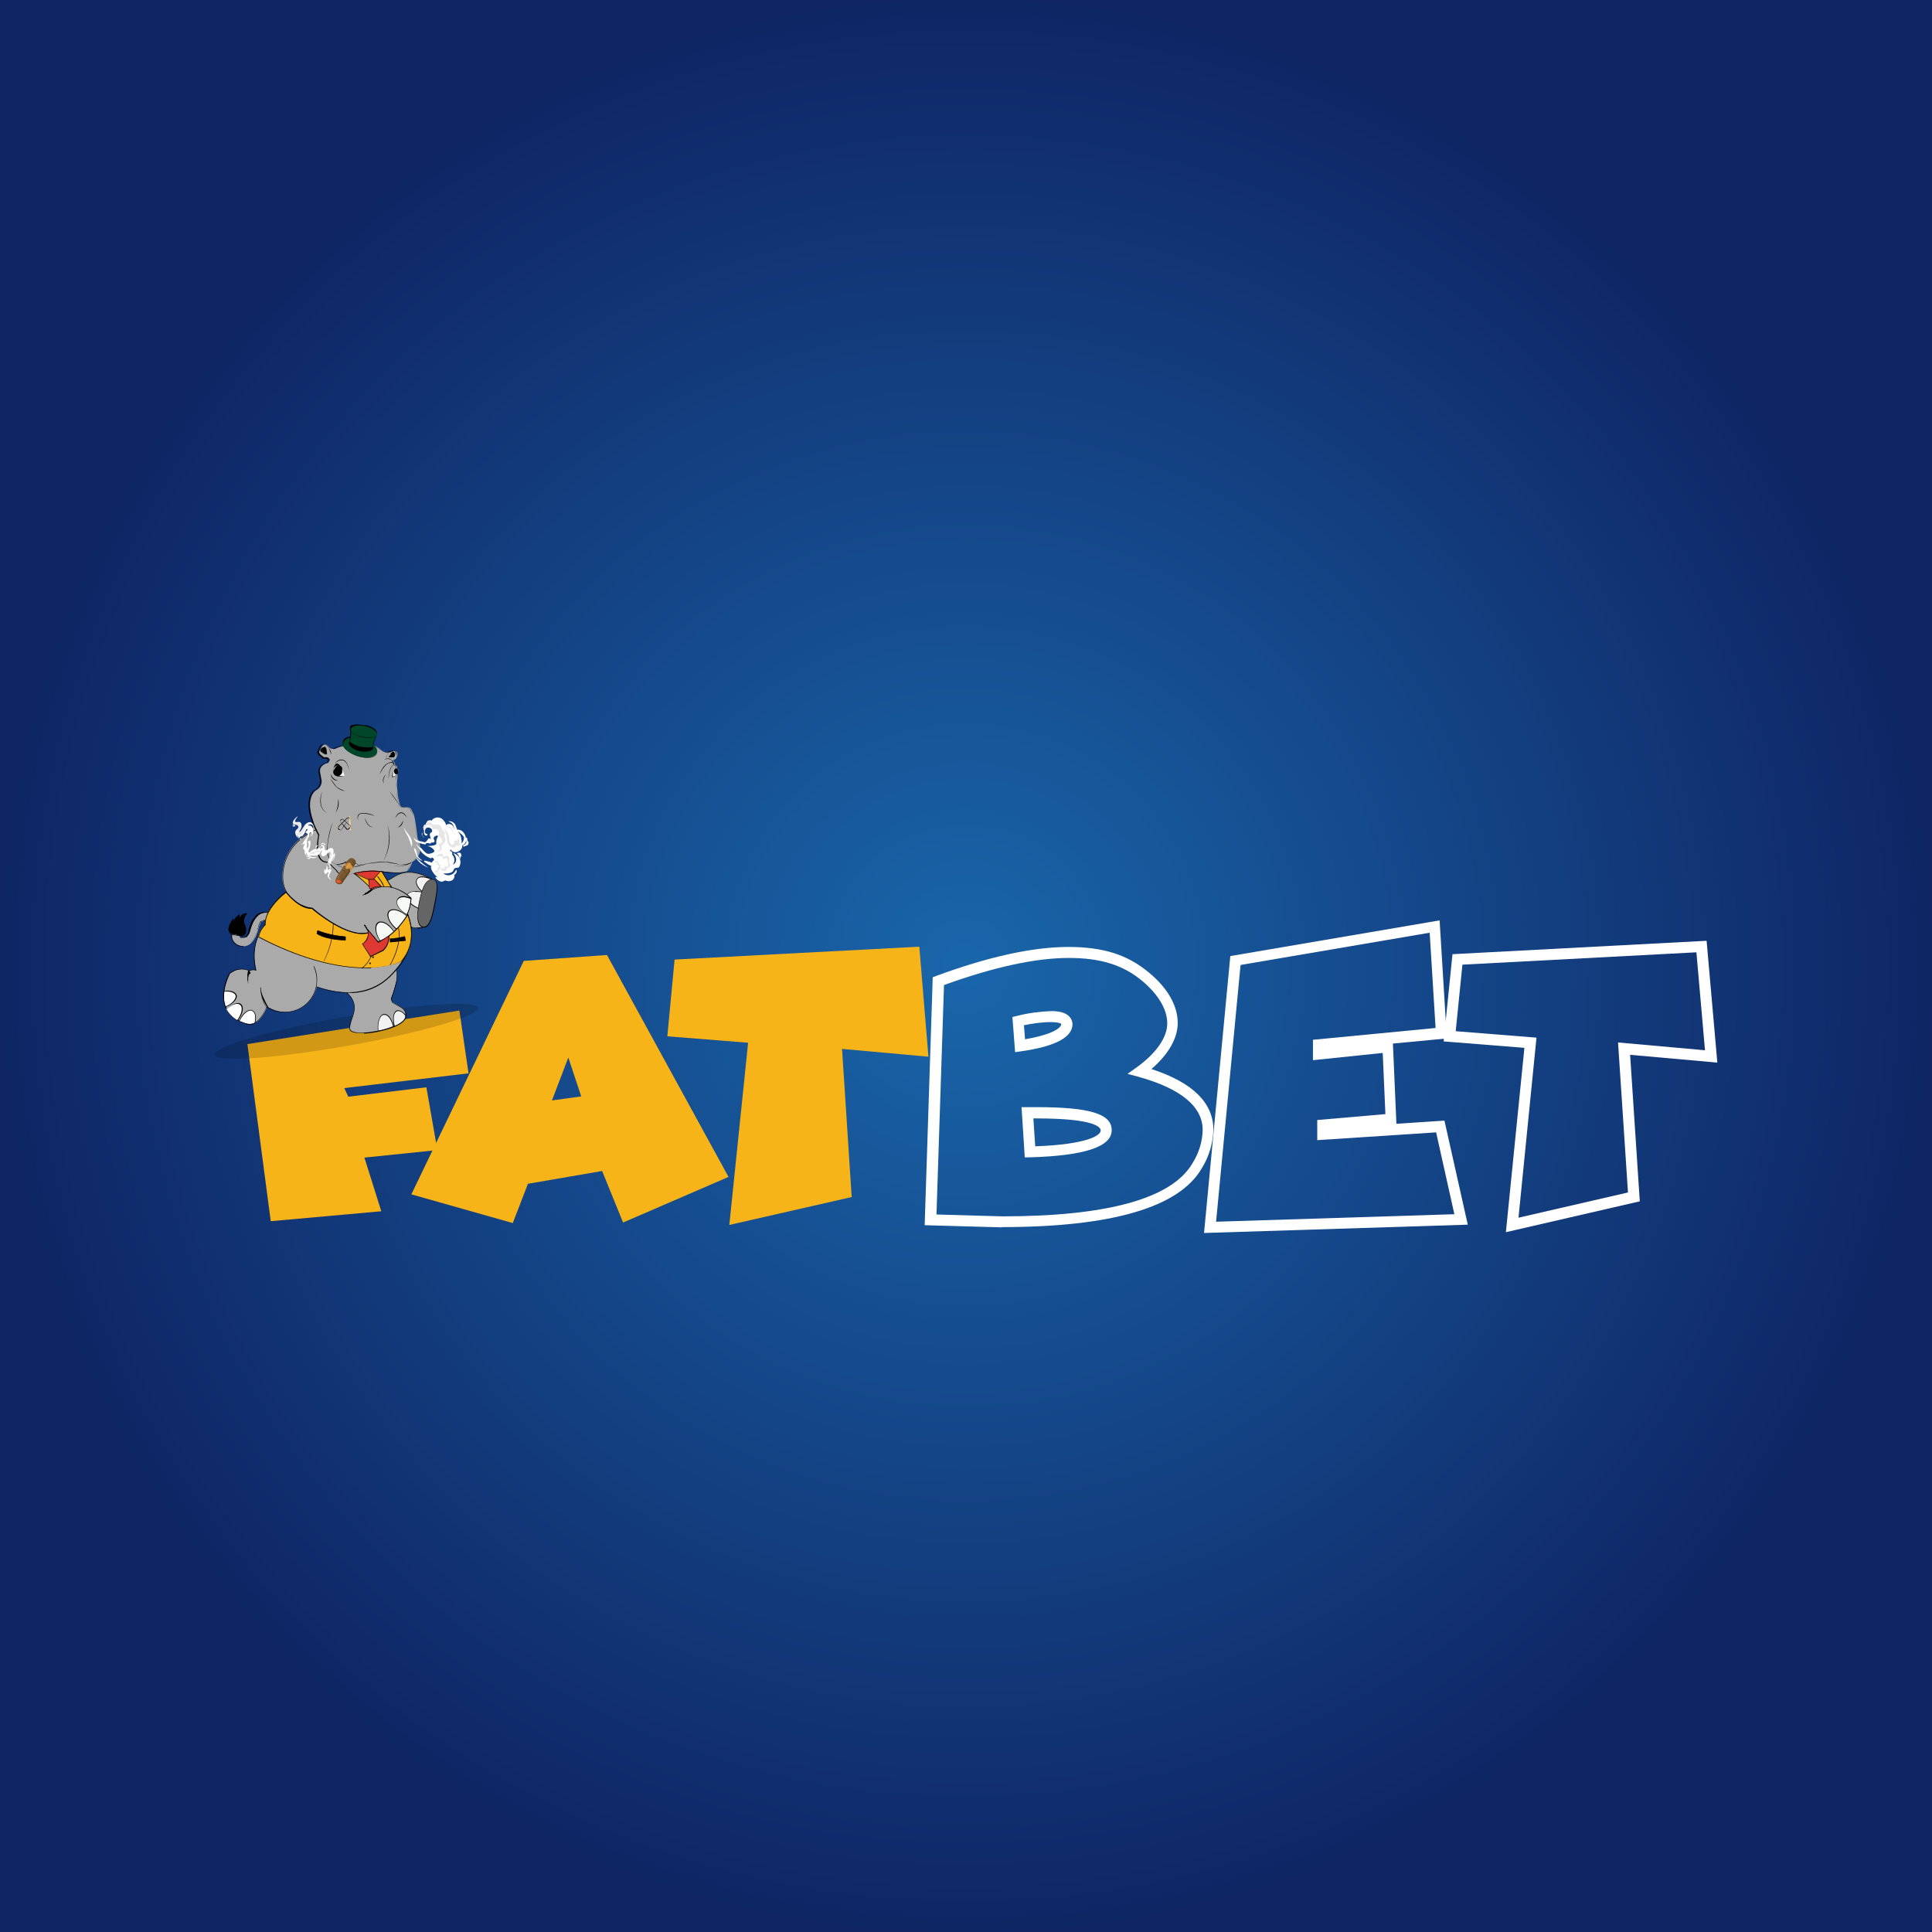 <svg xmlns="http://www.w3.org/2000/svg" width="72" height="72" fill="none" viewBox="0 0 72 72">
  <rect x="0" y="0" width="72" height="72" fill="#333333" stroke="none"/>
  <path fill="url(#a)" d="M0 0h72v72H0z"/>
  <g clip-path="url(#b)">
    <path fill="#F7B418" d="m17.12 37.66.34 2.34-4.63.55.15.32 2.91-.35.41 2.34-2.72.28.63 2-4.12.37-.87-6.6 7.9-1.25Z"/>
    <path fill="#000" d="M13.003 38.964c2.714-.484 4.87-1.114 4.818-1.407-.052-.294-2.294-.14-5.007.343-2.713.484-4.87 1.113-4.818 1.407.052.294 2.294.14 5.007-.343Z" opacity=".16"/>
    <path fill="#F7B418" d="m19.67 44.13-.56 1.45-3.78-1.07 4.19-8.7 3.1-.22 4.53 8.27-3.93 1.7-.78-1.92-2.79.48.02.01Zm1.99-3.27-.48-1.45-.61 1.6 1.09-.15Z"/>
    <path fill="#F7B418" d="m31.38 39.08.36 5.53-4.56 1.04.7-6.79-3.01-.24.27-2.86 9.12-.48.34 4.1-3.22-.29v-.01Z"/>
    <path fill="#fff" d="m37.34 45.74-2.88-.08.3-9.24.13-.05c1.95-.72 3.61-1.08 4.92-1.08s2.2.29 2.99.94c.72.59 1.09 1.25 1.09 1.9 0 .56-.35 1.17-.98 1.71 1.54.5 2.31 1.26 2.31 2.27-.02.52-.17 1.01-.44 1.44-.84 1.44-3.34 2.18-7.45 2.18l.01.01Zm-2.45-.48 2.46.07c3.94 0 6.33-.67 7.09-1.98.24-.38.37-.8.38-1.24 0-.87-.81-1.54-2.39-1.98l-.41-.11.35-.25c.72-.52 1.13-1.11 1.13-1.63 0-.52-.33-1.08-.94-1.59-.71-.59-1.55-.85-2.73-.85-1.24 0-2.8.34-4.65 1.01l-.28 8.55h-.01Zm3.3-2.13-.12-1.87h.54c2.01 0 2.82.25 2.82.86s-.99.95-3.04 1.01h-.2Zm.32-1.45.07 1.04c1.92-.07 2.44-.4 2.44-.59 0-.11-.17-.45-2.41-.45h-.1Zm-.68-2.47-.1-1.31.17-.04c.42-.11.85-.16 1.28-.18.62 0 .77.26.79.48 0 .5-.65.84-1.92 1.02l-.22.03Zm.33-1 .04.52c1.06-.18 1.35-.44 1.35-.56 0-.04-.16-.08-.38-.08-.34 0-.68.05-1.02.12h.01Z"/>
    <path fill="#fff" d="m44.87 45.96.98-10.33 7.8-1.33.27 4.4-2.01.19.13 2.99 1.79-.12.87 3.88-9.84.31.01.01Zm1.36-9.98-.91 9.55 8.88-.28-.68-3.05-4.43.29v-.75l2.54-.22-.1-2.28-2.6.27v-.76l4.57-.44-.22-3.55-7.04 1.2-.01.02Z"/>
    <path fill="#fff" d="m56.12 45.92.69-6.87-3.01-.24.33-3.25 9.47-.5.4 4.54-3.25-.29.36 5.46-4.99 1.15Zm-1.87-7.49 3.01.24-.67 6.71 4.08-.94-.37-5.59 3.24.29-.32-3.65-8.72.46-.25 2.48Z"/>
    <path fill="#AAA" d="M8.73 34.59c.06-.06.15-.07.21-.01.06.06.07.15.01.21.02-.02 0-.02 0 0 0 0-.02 0-.02.02 0 0 0 .02-.01.03v.03s.02 0 .02.02v.03s.02.02.02.03h.15s0-.02.02-.02h.05l.05-.05s0-.02.02-.02c0 0 .01-.03.03-.05.02-.03.03-.06.03-.1 0 .02.02-.02.01-.03.01-.01.02-.03.01-.05l.04-.12c.05-.15.14-.29.26-.4.14-.11.33-.13.48-.04.07.03.1.1.07.17 0 0 0 .02-.01.02-.04.07-.12.09-.19.06 0 0 0-.02-.02-.02h-.13s0 .02-.02.02c0 0-.03.02-.03.03h-.03l-.03.04s-.02.02-.01.03l-.06.12v.05l-.03.05s-.01.08-.04.12c-.04.17-.14.32-.27.43-.16.11-.37.1-.52-.02-.08-.07-.14-.16-.14-.27 0-.11.03-.23.1-.31h-.02Z"/>
    <path fill="#000" d="M9.07 35.28c-.11 0-.22-.03-.3-.1a.393.393 0 0 1-.15-.28c0-.12.03-.23.1-.32.06-.07.16-.07.23-.01.06.06.07.16.01.22h-.02s0 .04-.01.05v.02s.02.01.02.02v.05h.13s.01-.02.02-.02h.04l.04-.05s0-.02.02-.02c0-.02.02-.03.03-.05l.03-.09v-.03s.01-.03.01-.05l.04-.12c.05-.15.14-.3.26-.41.14-.12.34-.13.5-.04.07.03.1.11.07.18 0 0 0 .02-.01.02-.04.07-.13.1-.21.06h-.17v.02h-.04l-.02.04s0 .02-.01.02l-.06.13v.05l-.03.05v.04c0 .03-.01.05-.03.08a.96.96 0 0 1-.27.44c-.07.05-.15.07-.23.08l.01.02Zm-.33-.68c-.07.09-.1.19-.1.3 0 .1.06.2.14.26.15.12.35.13.51.02a.88.88 0 0 0 .27-.43s.02-.05.03-.08c0-.02 0-.03.01-.04l.03-.05v-.05l.06-.12s0-.02.01-.02l.04-.05h.03s.01-.02.02-.02l.01-.01h.01v-.02h.14s.02 0 .03.01c.06.03.14 0 .17-.06 0 0 0-.01.01-.02.02-.06 0-.13-.06-.15a.407.407 0 0 0-.47.04c-.12.11-.2.25-.25.4l-.04.11s0 .04-.01.05c0 .01 0 .03-.02.04 0 .03-.01.06-.03.09 0 0-.03.03-.03.04h-.01v.02l-.05.06h-.06v.02h-.17s-.01-.02-.01-.04v-.03h-.02v-.05s.01-.02.01-.03c0-.01 0-.02.02-.03 0 0 0-.01.01-.01.04-.06.03-.13-.02-.18-.06-.05-.14-.05-.19 0l-.02.03Z"/>
    <path fill="#AAA" d="M12.84 32.72s1.39.19 1.64.07.67-.58 1.65-.01l-.39 1.77c-.19.06-.4.04-.57-.07-.3-.16-.98-.18-1.35-.03"/>
    <path fill="#000" d="M15.57 34.59c-.14 0-.28-.03-.4-.1-.3-.16-.97-.18-1.34-.03v-.02c.36-.15 1.05-.13 1.35.03.17.1.37.13.55.07l.38-1.75c-.83-.48-1.26-.21-1.51-.05-.05.03-.08.05-.12.07-.25.13-1.59-.06-1.65-.07v-.02s1.39.19 1.64.07c.04-.02.07-.04.12-.07.26-.16.7-.44 1.55.06l-.39 1.79c-.06.02-.12.03-.18.04v-.02Z"/>
    <path fill="#F2F2F2" d="m16.12 32.77-.13.64s0-.02-.02-.02c-.32-.18-.51-.45-.44-.61.07-.16.32-.13.58-.01h.01Z"/>
    <path fill="#000" d="M15.98 33.51v-.1h-.02c-.33-.19-.52-.46-.44-.63.07-.15.28-.16.6-.02l-.15.75h.01Zm0-.12.12-.6c-.18-.08-.48-.17-.56 0-.07.16.12.42.43.59l.01.01Z"/>
    <path fill="#F2F2F2" d="m15.88 33.94-.18-.04c-.36-.13-.6-.36-.54-.53.06-.17.38-.2.74-.08l.1.04-.12.61Z"/>
    <path fill="#000" d="m15.89 33.95-.19-.04c-.37-.13-.61-.37-.55-.54.06-.17.38-.21.76-.09l.11.05-.12.63-.01-.01Zm-.43-.72c-.15 0-.26.06-.29.14-.05.16.19.39.54.51l.17.04.11-.58-.09-.04c-.16-.05-.31-.07-.43-.06l-.01-.01Z"/>
    <path fill="#666565" d="M15.64 33.54c-.11.51-.12.95.11 1 .23.05.34-.29.45-.82.11-.53.17-.92-.06-.95-.23-.03-.39.25-.5.77Z"/>
    <path fill="#000" d="M15.81 34.56h-.06c-.26-.06-.21-.59-.12-1.01.11-.55.28-.82.51-.78.05 0 .09.03.11.07.1.14.04.48-.04.9-.07.36-.16.7-.31.8-.03.02-.06.03-.09.03v-.01Zm.28-1.78c-.19 0-.34.27-.44.76-.16.76-.03.95.1.99.05.01.09 0 .13-.02.15-.09.23-.43.3-.79.08-.4.14-.74.05-.88-.02-.03-.06-.05-.1-.06h-.05.01Z"/>
    <path fill="#AAA" d="M14.3 35.65s.68.23.45 1.02c-.23.79-.19.43-.15.62.04.19.63.18.5.62s-2.1.82-2.07.39c.03-.43.52-.9-.28-1.46"/>
    <path fill="#000" d="M13.57 38.5c-.12 0-.23 0-.32-.01-.2-.03-.24-.12-.23-.18 0-.11.04-.22.08-.33.12-.35.24-.7-.36-1.12v-.02c.62.42.5.81.38 1.14-.04.11-.07.22-.08.33 0 .1.11.14.21.16.54.09 1.74-.23 1.84-.55.08-.27-.12-.36-.29-.45-.1-.05-.19-.09-.21-.17-.01-.05-.02-.06-.02-.06v-.03c.04-.09.1-.27.17-.53.22-.77-.42-.99-.45-1v-.02s.69.24.47 1.03c-.11.4-.16.5-.17.54 0 0 .02.03.03.08.01.07.1.11.2.15.17.08.38.19.3.48-.07.24-.61.41-.78.45-.26.07-.54.12-.77.13v-.02Z"/>
    <path fill="#F2F2F2" d="M14.78 37.67c.1-.04.23.04.33.18 0 .02 0 .05-.01.07-.03.11-.18.24-.41.33-.08-.27-.04-.52.09-.57v-.01Z"/>
    <path fill="#000" d="M14.69 38.26c-.08-.29-.04-.54.09-.6.1-.04.24.04.35.18 0 0 0 .06-.01.08-.03.12-.18.24-.41.33h-.01l-.01.01Zm.1-.57c-.12.05-.15.28-.08.54.22-.09.36-.21.39-.31 0 0 .01-.04.01-.06-.1-.14-.23-.21-.32-.17Z"/>
    <path fill="#F2F2F2" d="M14.66 38.25c-.19.08-.38.13-.58.17-.03-.31.05-.59.21-.61.16-.02.28.18.36.44h.01Z"/>
    <path fill="#000" d="M14.08 38.43c-.03-.34.06-.61.22-.64h.02c.19-.01.3.27.36.45-.19.09-.38.15-.58.19h-.02Zm.24-.61h-.02c-.14.02-.23.28-.2.59.19-.04.37-.09.55-.17-.04-.14-.15-.43-.33-.42Z"/>
    <path fill="#AAA" d="M14 30.52s-.12 1.45.35 2.19 1.85 2.04.18 3.67c-1.18 1.14-2.9.42-3.82-.12a1.74 1.74 0 0 1-.84-1.86c.08-.4.3-.76.62-1.02 1.18-1 1.18-2.75 1.18-2.75l2.33-.11Z"/>
    <path fill="#000" d="M13.12 37c-.19 0-.39 0-.6-.03-.71-.11-1.38-.44-1.82-.69-.66-.38-1-1.13-.84-1.87.08-.4.3-.77.62-1.03 1.17-.98 1.18-2.72 1.18-2.74l2.36-.13s-.03.38 0 .83c.03.41.11.99.35 1.37.06.1.14.2.22.32.56.77 1.41 1.94-.05 3.37-.39.38-.86.58-1.42.61V37Zm-1.44-6.35c0 .15-.06 1.8-1.19 2.75-.32.25-.54.61-.61 1.01-.15.73.18 1.47.83 1.84 2.13 1.25 3.3.62 3.8.13 1.45-1.42.6-2.57.05-3.34-.08-.11-.16-.22-.22-.32-.25-.38-.33-.96-.35-1.38-.02-.4 0-.73 0-.81l-2.31.11v.01Z"/>
    <path fill="#F7B418" d="M13.21 32.54c.23.19.44.39.65.6.26.25.01-.03.01-.03.23-.07.47-.08.71-.05l-.35-.58s-.6-.25-1.02.07v-.01Z"/>
    <path fill="#000" d="M13.97 33.26s-.03-.02-.13-.11c-.2-.21-.42-.41-.64-.6h-.01v-.02c.44-.31 1.04-.07 1.04-.07l.37.61h-.03c-.23-.04-.46-.02-.69.04.1.12.1.13.09.14v.01Zm-.74-.71c.22.18.43.38.63.59l.05.05s-.04-.04-.05-.07h-.01l.02-.02c.23-.07.46-.08.69-.05l-.34-.56s-.6-.22-.99.06Z"/>
    <path fill="#AAA" d="M10.41 34.1s-1.24.5-.87 2.05a.332.332 0 0 0-.24.03.652.652 0 0 0-.66.05c-.05.02-.09.07-.11.12-.15.3-.55 1.41.62 1.79.19.07.4 0 .53-.16.12-.14.21-.29.27-.47l.1.06a1.2 1.2 0 0 0 1.73-1.39l-.06-.18"/>
    <path fill="#000" d="M9.32 38.18c-.06 0-.12 0-.18-.03-.37-.12-.62-.32-.74-.61-.21-.5.05-1.09.11-1.2.02-.05.06-.1.11-.12.2-.13.45-.15.67-.05.07-.04.15-.05.23-.03-.18-.8.07-1.31.31-1.6.26-.32.58-.45.58-.45v.02s-.3.13-.56.44c-.24.29-.48.8-.3 1.6v.02h-.02a.265.265 0 0 0-.23.02h-.01a.657.657 0 0 0-.65.05c-.05.02-.09.06-.1.11-.05.11-.32.69-.11 1.18.12.28.36.47.72.59.19.07.39 0 .51-.15.12-.14.21-.29.27-.46l.11.05a1.182 1.182 0 0 0 1.71-1.37l-.06-.18h.02l.06.17c.09.31.05.65-.1.93-.32.58-1.06.79-1.65.47l-.09-.05c-.06.17-.15.32-.27.46-.09.11-.22.18-.36.19h.02Z"/>
    <path fill="#000" d="M9.97 37.52h-.02l-.05-.08-.11-.25v-.03s0-.03-.02-.03c0-.03 0-.06-.02-.08 0-.02 0-.04-.02-.06v-.13.08s0 .04.02.06v.06s.02.03.02.06 0 .02.02.03v.03c.03.09.07.17.11.25l.04.08v.03l.03-.03v.01Z"/>
    <path fill="#000" d="M9.96 37.52s-.02 0-.03-.03c-.13-.21-.21-.44-.23-.69h.02c.01.26.09.52.21.75l.05-.03h-.02Zm.03 0-.06.04c-.14-.23-.22-.49-.23-.75h.02c0 .13.04.25.1.37.05.12.11.24.18.35l-.01-.01Zm-.71-1.35h-.03s-.01.02-.01.03c0 .02-.01.03-.01.05v.03h-.01v.28h.03v.1s-.01-.02-.01-.03v-.06s0-.04.01-.05v-.11s.02-.02.01-.03c0 0 .02-.03.01-.05.02 0 .02-.02.01-.03h.03l.03-.04-.05-.08-.01-.01Z"/>
    <path fill="#fff" d="M8.91 38.05c.13-.28.35-.45.48-.4.13.05.16.24.1.47-.11.05-.24.06-.36.02l-.23-.09h.01Z"/>
    <path fill="#000" d="M9.32 38.18c-.06 0-.13 0-.18-.03l-.24-.09c.13-.3.36-.48.5-.41.13.06.17.23.11.48-.06.04-.12.05-.18.05h-.01Zm-.39-.13.22.08c.11.04.23.04.34-.01.05-.24.02-.39-.1-.45-.13-.06-.34.12-.46.38Z"/>
    <path fill="#fff" d="M8.96 37.43c.12.09.07.35-.12.59-.17-.1-.31-.24-.41-.42.2-.19.43-.26.53-.17Z"/>
    <path fill="#000" d="M8.85 38.04c-.17-.11-.32-.25-.41-.43.21-.21.44-.28.54-.19.06.05.08.14.06.25a.81.81 0 0 1-.17.35l-.02.02Zm-.4-.42c.09.17.23.3.39.4.08-.11.14-.23.16-.34.02-.11 0-.19-.05-.23-.1-.09-.31-.02-.5.16v.01Z"/>
    <path fill="#fff" d="M8.36 36.93c.23-.03.41.05.45.16.04.11-.13.33-.4.42-.06-.19-.08-.39-.04-.58h-.01Z"/>
    <path fill="#000" d="M8.39 37.53c-.06-.2-.08-.4-.04-.6h.01c.22-.04.42.03.46.16.04.12-.13.34-.41.44h-.02Zm-.03-.58c-.03.19-.02.38.04.56.27-.1.41-.31.38-.41-.03-.1-.19-.16-.38-.15h-.05.01Z"/>
    <path fill="#AAA" d="M12.33 32.23c.61-.09 1.54.93 1.54.93.76-.39 1.44.3 1.44.3-.06 1.19-1.22 1.65-1.22 1.65l-.31-.36c-.91.27-2.15-.9-2.15-.9s-1.29-.15-1.09-1.46c.2-1.31 1.56-1.6 1.56-1.6"/>
    <path fill="#000" d="m14.09 35.13-.3-.36c-.89.26-2.09-.84-2.15-.9-.05 0-.58-.09-.89-.49-.19-.25-.26-.58-.2-.98.2-1.3 1.56-1.61 1.57-1.61v.02s-1.35.31-1.55 1.59c-.06.39 0 .71.2.96.32.42.88.48.88.48s1.25 1.17 2.14.9h.01l.3.36c.1-.04 1.15-.52 1.2-1.63-.06-.05-.71-.67-1.42-.3h-.01s-.23-.26-.54-.5c-.28-.22-.68-.48-.99-.43v-.02h.05c.59-.03 1.4.84 1.49.93.76-.38 1.44.3 1.45.31-.06 1.19-1.21 1.66-1.23 1.67h-.01Z"/>
    <path fill="#000" d="m13.85 33.14-.05.03-.14.1h-.03l-.03.04-.03.03h-.03s-.02 0-.02.02c0 0 0-.02.02-.02h.08s.02-.02.03-.04h.03l.13-.09.06-.05-.02-.03v.01Z"/>
    <path fill="#000" d="M13.53 33.37h-.02s.01-.03.03-.03h.04v-.02l.04-.05h.03l.2-.15.03.05-.07.06-.13.09h-.05v.02l-.09.02-.01.01Zm.07-.03.02-.02h.01v-.02h.04l.12-.09.05-.04-.18.12h-.03l-.02.03v.02h-.01Zm.18 1.4-.12-.16s-.01-.05-.04-.06c-.02-.02-.02-.05-.04-.06h-.02s.02.02.02.03c0 .01.02.03.03.05l.04.06.11.17v-.03h.02Z"/>
    <path fill="#000" d="m13.77 34.8-.12-.19-.03-.06s-.04-.03-.04-.05c0 0-.01-.02-.01-.03h.04s.02.01.02.03c0 .01 0 .02.01.03.02.01.04.04.04.07l.12.16-.03.06v-.02Zm-.03-.09.02.04-.03-.04h.01Z"/>
    <path fill="#F5FAF4" d="M15.16 34.07c-.28-.15-.44-.4-.35-.55.09-.15.27-.13.5-.04 0 .21-.06.41-.15.59Z"/>
    <path fill="#000" d="M15.17 34.09h-.01c-.19-.11-.33-.26-.37-.4a.22.22 0 0 1 .02-.18c.1-.17.32-.12.52-.05 0 .22-.06.42-.15.61l-.01.02Zm-.17-.65a.21.21 0 0 0-.18.1c-.03.04-.03.1-.01.16.04.13.17.27.35.37.09-.18.13-.37.14-.57-.13-.05-.22-.07-.3-.06Z"/>
    <path fill="#F5FAF4" d="M14.51 33.96c.11-.12.4-.05.64.16-.09.19-.22.36-.36.5l-.05-.05c-.24-.22-.35-.49-.22-.62l-.01.01Z"/>
    <path fill="#000" d="m14.78 34.64-.06-.05c-.25-.23-.35-.5-.23-.64.06-.06.16-.08.28-.05.13.03.26.11.37.21-.1.2-.22.37-.37.52l.01.01Zm-.13-.72c-.06 0-.1.02-.13.05-.11.13-.02.39.22.6l.04.04c.14-.14.26-.31.35-.48a.867.867 0 0 0-.36-.2c-.05-.01-.09-.02-.13-.01h.01Z"/>
    <path fill="#F5FAF4" d="M14.15 35.03c-.18-.27-.19-.56-.05-.65.14-.09.39.05.57.31 0 .02.02.02.02.03-.15.13-.32.25-.5.35l-.03-.05-.01.01Z"/>
    <path fill="#000" d="m14.18 35.09-.04-.06c-.12-.18-.17-.38-.14-.52.01-.07.05-.12.09-.14.15-.09.41.05.58.32 0 0 .01.02.01.04-.15.14-.32.26-.5.36Zm-.02-.06.03.04c.17-.09.34-.21.48-.34 0 0-.01-.01-.01-.02-.17-.25-.41-.39-.55-.31-.04.03-.07.07-.08.13-.03.14.02.33.13.5Zm-5.35-.18s.31.13.35-.15c.04-.28-.21-.28.02-.67a.34.34 0 0 0-.27.19v-.13c-.11.07-.19.18-.22.3v-.15s-.45.57.12.59v.02Z"/>
    <path fill="#000" d="M8.98 34.89c-.08 0-.16-.03-.17-.03-.15 0-.24-.05-.28-.13-.08-.18.14-.47.15-.48l.02-.03v.11c.04-.1.11-.18.2-.24h.02v.1c.06-.09.15-.15.26-.16h.02v.02c-.15.23-.11.32-.07.42.03.07.06.13.04.24 0 .08-.04.13-.09.16-.03.02-.07.03-.1.03v-.01Zm-.31-.6c-.05.08-.19.29-.13.43.03.07.12.11.26.12 0 0 .15.06.25 0 .05-.03.07-.07.08-.14.01-.1-.01-.17-.04-.23-.04-.1-.08-.19.05-.42-.1.02-.19.09-.23.18l-.02.04v-.16c-.1.07-.17.17-.2.28l-.02.08v-.2.02Z"/>
    <path fill="#AAA" d="M11.87 31.13s-.24 1.05.36 1l.31.29c.1.19.34.26.53.16h.02c.37-.12.76-.15 1.15-.11 0 0 .96.16 1.02-.11 0 0 .11-.17.09-.23a.58.58 0 0 0 .31-.57.918.918 0 0 0-.1-.32s-.09-.84-.16-.93c-.07-.09-.04-.21-.22-.23h-.02c-.19 0-.21.01-.26-.1-.05-.17-.08-.35-.09-.53a1.3 1.3 0 0 1 0-.44v-.19s.07-.08.02-.15h-.02v-.03h-.03l.03-.08-.08-.04c0-.07-.03-.13-.09-.17l.11-.07s.07-.12.06-.18c0 0 .02-.2-.25-.07-.14.04-.29 0-.39-.11L14 27.8s-.88-.18-1.49.1c-.04.02-.09.02-.13 0 0 0-.05.02-.15-.09-.1-.11-.2-.07-.27.08l-.06.12s-.03.08.11.17c.14.09-.01.07.17.07.18 0 .02.06.12.04v.02l-.06.12s-.34.06-.31.34l.05.27c.04.17-.05.34-.21.42 0 0-.57.35.15 1.68l-.05-.01Z"/>
    <path fill="#000" d="M12.9 32.65s-.09 0-.14-.02c-.1-.03-.19-.1-.24-.19l-.3-.29c-.12 0-.21-.03-.28-.11-.22-.25-.09-.84-.08-.91-.71-1.32-.16-1.68-.14-1.69.15-.07.24-.24.2-.4l-.05-.27c-.03-.26.27-.34.31-.35l.05-.11h-.03v-.02s0-.02-.08-.02h-.08c-.02 0-.03 0-.04-.02 0 0 0-.02-.06-.06-.14-.1-.11-.18-.11-.19l.06-.12c.04-.09.09-.14.15-.15h.01s.09.02.13.07c.09.1.14.09.14.09s.08.01.12 0c.6-.29 1.49-.11 1.5-.11l.17.12c.1.1.25.15.38.11.1-.05.18-.06.22-.02.04.03.04.09.04.1.01.07 0 .14-.06.19l-.1.06s.08.1.08.17l.09.05-.03.08h.03v.03h.02c.05.07 0 .15-.02.16v.19c-.01.15-.01.29.01.44.02.18.05.36.09.53.04.09.05.09.18.09h.09c.13.02.16.08.19.15.01.03.02.06.04.08.07.09.15.88.16.94.05.1.08.21.1.32.02.24-.1.46-.31.57 0 .07-.07.21-.09.23-.06.28-.99.13-1.03.12-.38-.04-.77 0-1.14.1h-.02c-.05.04-.11.05-.17.06h.04Zm-.66-.52.31.3c.05.09.13.15.22.18.1.03.2.02.29-.03h.02c.38-.12.76-.16 1.15-.11.01 0 .95.16 1-.1 0 0 .1-.18.08-.23.21-.12.33-.34.31-.57a.918.918 0 0 0-.1-.32c-.03-.29-.1-.86-.16-.93-.02-.03-.03-.06-.05-.09-.03-.07-.05-.12-.17-.14h-.08c-.13 0-.15 0-.2-.11a2.54 2.54 0 0 1-.09-.54 1.3 1.3 0 0 1 0-.44v-.2s.07-.08.03-.13h-.02v-.03h-.04l.03-.09-.08-.04c0-.07-.03-.13-.08-.17h-.01l.12-.09s.06-.11.05-.17c0 0 0-.06-.03-.09-.04-.03-.1-.02-.2.03-.15.04-.3 0-.41-.11l-.16-.12c-.05-.01-.9-.17-1.48.1a.17.17 0 0 1-.14 0c-.02 0-.07 0-.16-.09-.04-.04-.08-.06-.12-.06-.05 0-.09.05-.13.13l-.06.12s-.02.07.1.16c.06.04.07.06.07.07h.09c.08 0 .09.02.1.03v.02h.03v.03l-.06.12s-.33.07-.3.33l.05.27c.04.18-.05.35-.21.43 0 0-.55.36.15 1.66 0 0-.14.65.07.9.06.08.16.11.27.1v.02Z"/>
    <path fill="#00472A" d="M13.87 27.9c.03-.18.1-.36.19-.53.01-.03-.02-.08-.04-.11a.606.606 0 0 0-.4-.19s-.61-.15-.55.11c0 .15-.01.31-.06.46-.06.13.86.27.86.27v-.01Z"/>
    <path fill="#000" d="M13.87 27.9a2 2 0 0 1 .17-.54c.01-.03-.02-.08-.05-.11a.694.694 0 0 0-.35-.18h-.02a.835.835 0 0 0-.47 0c-.05 0-.08.05-.08.12.02.11.01.23-.02.34 0 .05-.06.13 0 .16s.54.15.82.22v-.01Zm0 0c-.28-.05-.59-.07-.84-.22s-.02-.02-.02-.05c.05-.15.06-.3.04-.46-.02-.06 0-.12.07-.15.16-.03.33-.02.49.02 0 0 0-.03.02-.02l.11.03c.13.06.3.12.31.28-.08.18-.14.37-.18.56v.01Zm1.46 4.23c-.2.14-.45.18-.69.13-.23-.08-.46-.1-.7-.08-.45-.01-.97.34-1.38.05-.03-.01-.05-.01 0-.02.09-.01.17-.03.26-.06l.03-.03c.18-.04.36 0 .51.11.4-.05.84-.17 1.25-.08.41.09.51.12.73-.02h-.01Zm0 0c-.3.18-.66.03-.97 0-.34.01-.67.05-1 .11a.605.605 0 0 0-.49-.09h-.02c-.06.07-.19.06-.29.08h.02c.2.13.45.15.67.06.23-.06.46-.1.69-.11.24-.02.48 0 .7.08.24.06.49.02.69-.11v-.02Zm-2.73-2.36c.05.17.01.36-.09.51.07-.16.1-.33.09-.51Z"/>
    <path fill="#000" d="M12.4 30.63c-.12.44-.44 1.4.16 1.6l-.2-.1c-.17-.15-.18-.41-.16-.62.02-.3.09-.59.2-.87v-.01Zm.45-1.15a.579.579 0 0 1-.35-.19c-.07-.09-.14-.18-.19-.28l.21.28c.07.09.22.14.33.19Zm1.05 1.34c-.18.02-.27-.2-.31-.34.07.14.13.33.31.34Zm1.12-.25c0 .13-.08.24-.2.27.1-.06.17-.16.2-.27Zm-.5-1.08c.19.23.36.48.51.74-.14-.25-.35-.49-.51-.74Z"/>
    <path fill="#000" d="M13.96 30.4c-.21-.05-.71-.23-.61.18-.15-.41.41-.28.61-.18Zm.77.09c.07-.2.26-.32.4-.08l.04.08c-.16-.27-.3-.23-.44 0Zm-.1-2.15a.34.34 0 0 0-.31-.03c.1-.07.23-.05.31.03Z"/>
    <path fill="#fff" d="M12.84 28.91s-.13-.58-.37-.32c0 0-.21.43.37.32Z"/>
    <path fill="#000" d="M12.84 28.91c-.04-.16-.17-.53-.37-.32-.2.21.13.37.37.32Zm0 0c-.26.08-.52 0-.39-.34s.36.16.39.34Z"/>
    <path fill="#000" d="M12.75 28.72s.04.13-.14.2c-.09 0-.17-.06-.17-.15v-.04s.09-.25.2-.2c.11.05.12.09.11.19Z"/>
    <path fill="#000" d="M12.75 28.72c.04.08-.06.18-.14.2-.09.02-.17-.04-.19-.13v-.05c.04-.08.1-.23.22-.21.12.02.12.11.11.19Zm0 0c0-.07-.05-.13-.11-.17-.1-.03-.17.12-.19.19-.01.08.04.16.12.17h.04c.08-.02.16-.1.14-.19Zm-.42.12c.03.13.14.23.27.25-.13.02-.25-.08-.27-.21v-.04Zm-.33.65c-.07.28-.1.67.2.8-.31-.11-.3-.52-.2-.8Zm2.71-1.01c-.19.09-.21.35-.23.55 0-.19.03-.49.23-.55Zm-.32.39c-.09.08-.13.21-.08.33-.07-.1-.04-.24.06-.32h.02v-.01Z"/>
    <path fill="#fff" d="M14.75 28.61c-.08.09-.13.21-.13.33 0 0 .16-.02.19-.16.01-.06 0-.13-.06-.18v.01Z"/>
    <path fill="#000" d="M14.75 28.61c-.07.09-.12.21-.11.33h-.02c.1.01.19-.06.19-.16 0-.06-.02-.12-.06-.15v-.02Zm0 0c.06.05.08.13.06.21-.03.08-.11.14-.2.14 0-.13.06-.25.15-.35h-.01Zm-.3 2.15c.13.44.07.92-.16 1.32.21-.41.26-.88.16-1.32Z"/>
    <path fill="#E8A666" d="m12.58 30.57.02.4h-.01l-.01-.4Z"/>
    <path fill="#E8A666" d="m12.58 30.45.03.52h-.01l-.02-.4-.01-.12h.01Z"/>
    <path fill="#F5CF9E" d="m13.048 30.428-.05.003.031.52.05-.004-.031-.519Z"/>
    <path fill="#000" d="m13.01 30.54-.3.4s-.08 0-.1-.03c-.02-.03 0-.08 0-.11l.31-.31c.06-.04.14-.04.1.04l-.01.01Zm0 0c.03-.08-.04-.06-.08-.03l-.31.31s0 .06.02.08c.02.02.03.03.07.03.09-.14.19-.27.31-.39h-.01Z"/>
    <path fill="#F5CF9E" d="m13.042 30.509-.02.001.025.41.02-.002-.025-.41Z"/>
    <path fill="#000" d="M12.68 30.62c.09.08.18.18.26.28l.08-.04s.03-.05.03-.08l-.29-.25s-.08.04-.08.08v.01Zm0 0c-.02-.06.04-.1.09-.1l.29.25s0 .09-.03.11a.15.15 0 0 1-.11.04l-.24-.3Z"/>
    <path fill="#00472A" d="M14.05 28.057c.059-.179-.183-.418-.54-.534-.358-.116-.694-.066-.752.113-.058.178.184.417.54.533.358.117.695.066.753-.112Z"/>
    <path fill="#000" d="M14.08 28.06c-.19.43-1.39.03-1.3-.42.09-.45 1.39-.02 1.3.42Zm0 0c.09-.44-1.08-.82-1.27-.41-.19.41 1.08.82 1.27.41Z"/>
    <path fill="#00472A" d="M14.028 27.371c.027-.113-.17-.255-.438-.319-.27-.063-.508-.023-.535.09-.027.113.17.256.438.32.27.062.509.022.535-.09Z"/>
    <path fill="#000" d="M14.06 27.38c-.12.27-1.04.05-1.02-.24.02-.29 1.02-.05 1.02.24Zm0 0c0-.28-.87-.48-.98-.23-.11.25.87.48.98.23Zm-.19.52c-.09.23-.89.04-.85-.2-.01.03.02.08.04.1.02.02.7.31.82.11l-.01-.01Z"/>
    <path fill="#000" d="M13.87 27.9c.02-.18.08-.36.17-.51-.07.17-.13.34-.17.51Zm-.83-.72c.09.16.02.36-.02.52 0-.18.08-.36.02-.52Zm-.87.79s-.01-.23-.15-.09c-.14.14.17.23.17.23l-.02-.14Z"/>
    <path fill="#000" d="M12.17 27.97s-.02-.11-.07-.13c-.05-.02-.08.05-.11.09-.01.05.01.09.05.11.03.03.17.07.13.07v-.15.01Zm0 0v.15c-.05 0-.11-.03-.15-.06l-.07-.05c-.04-.06.01-.11.06-.15.05-.04.13.03.13.11h.03Zm2.39.13s.1-.18.15 0c.04.18-.22.11-.22.11l.08-.1-.01-.01Z"/>
    <path fill="#000" d="M14.56 28.1s.04-.08.09-.09c.06.03.09.11.05.18v.02a.41.41 0 0 1-.22 0l.08-.1v-.01Zm0 0-.08.1c.07.01.21.02.22-.06.01-.08-.09-.16-.15-.04h.01Z"/>
    <path fill="#00472A" d="M13.84 27.81s.07-.09.07-.15c0-.08-.79-.25-.79-.25s-.11.09-.02.18.74.22.74.22Z"/>
    <path fill="#7A582E" d="M12.99 32.03s-.08.08-.11.13l-.32.5c-.03.07-.07.13-.06.2.04.08.13.12.22.08h.02l.05-.08c.15-.19.27-.39.41-.59.03-.04.05-.09.06-.15a.165.165 0 0 0-.18-.14c-.03 0-.06.02-.08.04l-.01.01Z"/>
    <path fill="#664828" d="M13.25 32.13s-.02-.06-.04-.08c0 .05-.03.11-.06.15-.12.2-.26.4-.39.59l-.06.07c-.06.04-.15.03-.2-.02.04.08.13.12.22.08h.02l.05-.08c.15-.19.27-.39.41-.59.03-.03.05-.07.06-.12h-.01Z"/>
    <path fill="#664828" d="M12.69 32.58s.06.07.07.11c.03.04.04.09.04.14 0 .02 0 .03-.01.03s-.03.03-.03.03v-.05s.01-.07 0-.1c0-.06-.02-.12-.06-.18l-.01.02Zm.19-.04s.02.02.02.03c.01.02.02.05.02.08.02-.03.01-.07 0-.1l-.07-.08v-.03s-.02 0-.02-.02l-.07-.03s.03.05.05.06l.07.08v.01Zm.13-.02v-.15s-.04-.03-.04-.05c0-.02.04.13.04.19v.01Zm0-.28s.02 0 .02.02h.02v.16s.02-.03.02-.07c0-.04.02-.02 0-.03-.02-.01 0-.02-.02-.02 0 0-.01-.05-.04-.06a.09.09 0 0 0-.08-.04l.08.04Zm.14-.1s-.05-.05-.08-.06c-.02-.02-.03-.01-.03-.03l.07.03h.02l.03.03s.03.03.03.05c0 .03-.01.07-.04.08 0-.02.01-.03.01-.07v-.03h-.01Z"/>
    <path fill="#F15A29" d="M12.51 32.84h.02s.01-.03.01-.05h.03s.03 0 .03.01h.03s.02-.02.02 0c0 0 .02 0 .02.02 0 0 0 .02.02.02h.02s.02.02.02.03h-.03v.03h-.03s0 .02-.02.02-.02 0-.02-.02h-.05s-.02-.01-.02-.03h-.03s.02 0 .02.02c0 0-.02-.03-.03-.05h-.01Z"/>
    <path fill="#E93E3A" d="M12.65 32.78h-.02l.006.08.02-.001-.005-.08Z"/>
    <path fill="#E93E3A" d="M12.665 32.858h-.02l.004.05h.02l-.004-.05Z"/>
    <path fill="#fff" d="M12.58 32.69c.06-.07.12-.15.17-.24h.02s-.01.05-.03.07l-.09.13s0 .02-.01.03v.03s-.01.07-.04.05c-.03-.02-.02-.05 0-.08l-.02.01Zm.21-.27.05-.07s.01-.02.01-.03h-.02l-.05.07s-.03.05 0 .03h.01Z" opacity=".11"/>
    <path fill="#D39F4A" d="M12.93 32.3s.09.03.1.08c.02.02.02.03.02.06 0 .02 0 .05-.01.07l.08-.1s.03-.03.03-.05v-.05s-.02-.03-.04-.05l-.05-.05a.278.278 0 0 0-.18 0h-.05s-.03.04-.03.05h.13v.04Z"/>
    <path fill="#D39F4A" d="m12.93 32.17-.03.05s-.04.08-.03.11c.01.03.03.05.07.05.04 0 .07-.02.09-.05l.04-.1s.01-.03 0-.05c-.01-.02-.12-.04-.15 0l.01-.01Z"/>
    <path fill="#C18F46" d="M13.12 32.4s.03-.03.03-.07v-.03s-.02-.02-.02-.03h-.02s-.01.03-.01.05l-.03.03s-.02.02-.01.03v.03s0 .05-.01.07l.08-.08h-.01Z"/>
    <path fill="#DB6531" d="M12.9 32.3s.03-.07.06-.1c0-.02.02-.02.03-.03h.05s0-.02-.02-.02-.06 0-.1.04l-.04.08v.06s.04.03.05.01h-.02s-.02-.03-.02-.05l.01.01Zm.08.03s.03-.02.03-.03c0 0 .03-.03.03-.05.01-.01.02-.03.01-.05 0 0-.02.02-.01.03 0 .01 0 .02-.01.03l-.05.07Zm.11-.07s.03.04.04.06v.03s0-.08-.04-.1c-.04-.02-.03 0 0 0v.01Zm-.04.09s.02.05.02.08v-.03s0-.06-.02-.08c0-.02-.02-.02-.02 0l.02.03Z"/>
    <path fill="#000" d="M13.02 27.64s.26.28.87.2c0 .07-.06.13-.14.14 0 0-.51.11-.74-.24v-.1h.01Z"/>
    <path fill="#000" d="M13.02 27.64c.24.22.58.23.89.2 0 .08-.06.15-.14.15h-.02a.702.702 0 0 1-.74-.26s.03-.1.01-.1v.01Zm0 0-.01.1c.18.21.47.3.74.24.07 0 .13-.06.12-.14h.02c-.29.03-.65 0-.87-.22v.02Zm1.75 1.219c.044-.003.077-.054.073-.115-.004-.06-.042-.108-.086-.105-.044.003-.077.054-.074.115.004.06.043.107.087.105Zm-2.52-.979c.06.06.1.15.09.24-.02-.08-.05-.16-.09-.24Zm2.23.17c-.03.07-.08.1-.09.17-.01.07.04-.13.09-.17Z"/>
    <path fill="#fff" d="M15.43 31.61s-.01.05.08.26c.09.21.24.2.24.2s-.18-.1-.21-.25-.06-.22-.11-.21Zm.37.5.12.08c.12.08.15.07.15.07-.02.07 0 .13.03.19.06.11.14.2.24.26 0 0-.12-.06-.11-.01.01.05.17.19.27.15l.1-.04c.08.04.18.04.26-.01.06-.05.09-.12.07-.2.05-.02.09-.08.09-.13.01-.08-.02-.05-.05-.01a.296.296 0 0 1-.45.09s.33.03.38-.12c.05-.15.18-.04.22-.14.09-.17.02-.37-.14-.46a.161.161 0 0 0-.09-.03c.06.06.1.14.11.22 0 .09-.04.17-.12.2.08-.12.07-.27-.03-.37 0 0 .03-.13-.07-.13-.01-.02 0-.05.02-.06 0 0 .05.09.15.1.1.01.29-.08.28-.26.09-.03.14-.11.14-.2 0-.16-.1-.37-.29-.38-.19-.01.2.17.21.3 0 .09-.04.18-.12.23 0 0 .06 0 .02-.2a.442.442 0 0 0-.11-.24 3.06 3.06 0 0 1-.11-.27.248.248 0 0 0-.27-.13s.16.04.2.17c.04.13.02.14.02.14 0-.06-.02-.11-.06-.16a.175.175 0 0 0-.25 0s.05-.06-.12-.23a.281.281 0 0 0-.39.03v.02c-.06-.02-.1-.01-.14 0-.06.02-.09.15-.09.15s-.03-.03-.08.05c-.02.05 0 .11.02.16-.02.04-.01.09 0 .13.02.08.1.09.12.04.02-.05-.13 0-.09-.17.04-.17.24-.09.26-.01.02.08-.04.1-.04.1s-.05.02-.04.1l.04.14s-.06-.04-.09-.02c-.01 0-.02.02-.02.03-.06.07-.09.13-.16.1s-.31-.03-.37-.18c.01.09.07.17.16.2s.18.06.28.07c0 0 0-.05.06-.05.04 0 .08 0 .11.03 0 0 0-.05.08-.05s.11-.04.06-.12c-.05-.08.1-.18.16-.12a.41.41 0 0 0-.07.26c.04.11-.34.11-.35.11.1.01.19.06.25.13.09.09-.07.15-.19.16-.12.01-.29-.26-.3-.23-.01.03-.17-.14-.17-.14.04.07.08.13.14.19.03.08.09.15.16.2.08.07.17.12.27.15 0 0 .01-.07.08 0s-.03.1-.03.1 0 .06-.05.05c-.08-.03-.16-.05-.25-.07l-.02.04Z"/>
    <path fill="#E6E6E6" d="M17.07 31.22c.04.07.06.15.06.22-.01.1-.13.07-.13.07s.03.03-.05.07c-.1.02-.2-.03-.25-.12-.04-.07-.05-.15-.04-.23a.963.963 0 0 0-.13-.37c.07.06.13.14.17.22.06.14.02.34.1.38.08.04.16-.02.12-.1-.04-.08.16.06.14-.15l.01.01Zm-.41-.39c.05-.03.12-.03.16 0 .03.06.05.14.04.21 0 0-.04-.24-.21-.22l.01.01Zm-.39 1.06c.08-.07.2-.12.24-.03.01.02.02.05.02.08.06-.05.14-.07.19 0 .05.07 0 .16 0 .16s.09.14.03.21c-.02.03-.06.04-.1.04.02.08-.09.17-.21.06-.12-.11.11 0 .13-.05.01-.04.01-.08 0-.11l.05.05s.07.01.08-.02c.01-.05 0-.11-.02-.16v-.1c-.04-.06-.11-.03-.16 0s.04-.12-.1-.12l-.14.02-.01-.03Z"/>
    <path fill="#E6E6E6" d="M16.19 32.16s.02-.07.05-.07c.02 0 .04 0 .06.02.08.04.04.1.04.1.05.01.08.06.07.11 0 .1-.06.08-.06.08s0 .16-.13.09.11.01.09-.1c-.02-.11.1-.04.04-.12-.06-.08 0-.03-.05-.05-.05-.02.03-.07-.04-.08-.07-.01-.08.02-.08.02h.01Zm-.22-1.41c.15 0 .17.17.17.17s.06-.07.16 0 .04.24.04.24.06-.02.12.12c.06.14-.07.15-.1.18s.09.19 0 .23l-.11.04c.05 0 .11 0 .16-.02.06-.02.04-.2.04-.2.06-.03.11-.09.14-.15.02-.07 0-.15-.04-.21 0 0 .03-.02.03-.08s-.1-.14-.1-.14a.694.694 0 0 0-.05-.13c-.04-.07-.13-.09-.2-.06-.06 0-.11-.01-.15-.06a.166.166 0 0 0-.21 0c0 .02 0 .04-.01.07 0 0-.03-.03-.08.05-.02.05 0 .11.02.16 0 0 .05-.23.18-.22l-.01.01Z"/>
    <path fill="#fff" d="M15.97 32.34s-.38-.14-.47-.4c.14.15.3.29.47.4Zm-.92-1.51c.03.12.08.23.15.33.05.12.1.25.13.38.03.03.06-.15-.03-.32s-.16-.2-.25-.39Zm.68.21s-.03.05 0 .08.02.05.03.05c.01 0-.03-.05-.02-.1.01-.05 0-.03-.02-.03h.01Zm.05.13s-.03.03-.01.03h.02v-.02l-.01-.01Zm1.6.23-.06.08s-.06 0-.06.04.05.03.08.01c.03-.02 0 0 .06-.02.05-.02.07-.08.06-.13-.03-.03-.04-.06-.05-.13-.01-.07-.07-.03-.05.02.01.04.02.09.02.13Zm-.36.42s.05 0 .07.06c.02.06.06.16.07.11.01-.05-.03-.05 0-.06.03-.01.05 0 .03-.07 0-.03-.02-.07-.05-.08-.02 0-.08-.01-.1.02l-.02.02Zm-4.73.88s-.03 0-.03-.05.13-.23.07-.26-.09.05-.11.02c-.02-.03.01-.07-.02-.11l-.05-.06s.05.11 0 .15c-.02.02-.03.06-.01.08-.04-.03-.05-.08-.02-.11 0 0 0-.01.02-.02l-.05.05c-.03.07 0 .18.04.18s.09-.1.11-.07c.02.03-.06.13-.02.18.04.05.08.03.08.03l-.01-.01Zm-.88-.8c.09.11.14-.02.18-.02.04 0 .21.04.29-.03.08-.07.06-.15.11-.15s-.08.1 0 .18c.08.08.16-.02.22-.08s.13-.04.1.06-.11.36-.1.35c.01-.01.11-.1.06-.04-.05.06-.01.08-.01.08s.08-.1.17-.22c.05-.08.07-.17.04-.26 0 .05-.06.08-.06.08s.07-.21-.04-.24c-.11-.03-.14.07-.22.08-.08.01-.02-.14-.09-.19-.07-.05-.11.05-.11.05s-.17.15-.16.1c.01-.05-.16.02-.22.09-.06.07-.1 0-.05-.09s.07-.31.02-.34c0 0-.01.03-.01.05 0 .02-.03-.05-.05-.01-.02.04.04.08.02.14 0 .05-.02.1-.06.13-.02-.05 0-.06 0-.13v-.16c0-.03.03-.08.04-.08v-.03s.05-.03.04-.1c-.01-.07.06-.13.09-.09.03.04-.04.16-.04.16a.28.28 0 0 0 .1-.28c-.04-.19-.19-.14-.19-.14.01-.03.04-.05.08-.05.08-.02.14.12.14.12-.06-.31-.29-.21-.37-.03-.08.18-.14.22-.17.19s.11-.13.07-.28c-.04-.15-.16-.06-.22-.09s.1-.22.1-.22-.16.12-.17.22c-.01.1.07.08.12.09.05.01.13.09 0 .19s0 .29.05.32c.05.03.11-.09.11-.09s-.01.08.08-.02.1-.25.15-.22c.05.03-.06.07-.06.12 0 .05.07.01.08.08.01.07-.21.3-.18.35.03.05.05-.03.06-.02.01.01-.01.05-.04.13s.02.1.04.13-.03.1.06.19v.02Zm1.04 0v.03s-.02.07-.04.1l-.11.12c.06-.08.11-.16.15-.25Zm-.57-.31h.05s.05-.07.08-.05c.03.02.02.06.02.06l-.11.02-.03-.03-.11.1s.08-.12.11-.1h-.01Zm-.78-.38-.04-.13s.06.16.1.11c.04-.05-.01.03-.06.02Zm.39.68s.02.02-.01.03c-.04 0-.07-.03-.07-.06a.17.17 0 0 1 0-.1s.04.19.09.13h-.01Z"/>
    <path fill="#fff" d="M12.14 31.54s-.05-.11-.12-.09c-.07.02-.09.05-.09.05.02-.04.05-.07.09-.09.03 0 .07.01.08.04h.03v.08l.01.01Zm-.34.4c-.05.01-.11 0-.16 0l-.07-.03s-.05.05-.08.07c-.03.02-.08-.01-.08-.01.03.03.06.04.1.04.05.01.06-.05.06-.05.07.04.16.03.23-.01v-.01Zm.49.42s-.05-.09.04-.18.16-.1.15-.19c0 .03 0 .06-.03.08-.01.03-.12.1-.14.15-.02.05.04.06.02.08h-.03s.01.03.02.05c0 .02-.03 0-.03 0v.01Z"/>
    <path fill="#E6E6E6" d="m11.61 31.82.16.02s.11-.07.14-.14c.02-.04.04-.07.08-.08-.04.01-.08.04-.11.07-.03.03-.03 0-.06 0s-.06.05-.08.05c-.02 0-.16 0-.21.11-.05.11.03-.03.08-.04v.01Zm.11-.02s.03-.03.06-.05h.08s0 .01-.03.05c-.03.03-.07.05-.11.04v-.04Z"/>
    <path fill="#fff" d="M12.34 32.81s-.02-.05-.04-.08l-.08-.03.12.11Zm-1.08-1.33s.03-.05.01-.05c-.02 0-.05.07-.01.05Zm.58.04s-.02-.05-.05 0c-.03.05-.04.08-.03.08l.08-.08Zm-.85-.77h-.05l-.03-.03s-.01.08.02.08h.05s.05-.04.01-.05Zm.24.51s-.05-.03-.06 0c-.01.03.05.05.06 0Z"/>
    <path fill="#E6E6E6" d="M11.14 30.82s-.14.19-.12.22c.02.03.03-.05.08-.07.05-.02-.03.08 0 .15.03.07.03-.02.06-.02s0 .02.03.03c.03.01.17-.19.15-.19-.02 0-.02-.03 0-.06l.05-.05-.05.02s-.02 0 .04-.08c.04-.05.1-.08.16-.1-.08-.03-.18.06-.24.16s-.14.22-.17.19.11-.13.07-.28c-.04-.15-.16-.06-.22-.09s.1-.22.1-.22-.16.12-.17.22c0 .1.07.08.12.09.04 0 .07.02.08.06.02 0 .02.02.02.03l.01-.01Zm1.17 1.07s.03.01.05 0c.02-.01 0-.18-.07-.19-.07-.01-.06.04-.09.07-.03.03-.03.03-.05.03-.02 0-.11.17-.19.06h.02c.07.08.16-.02.22-.08s.13-.04.1.06-.11.36-.1.35c.01-.01.07-.13.12-.18.05-.05-.02-.08 0-.11l-.01-.01Z"/>
    <path fill="#000" d="M12.49 28.44c.15-.19.38-.18.46.06.03.06.05.13.06.19-.02-.07-.04-.13-.07-.19-.09-.22-.29-.21-.44-.06h-.01Zm2.24.05a.239.239 0 0 0-.34.02h-.01c-.1.11-.17.22-.23.35.02-.07.05-.14.09-.2.09-.17.34-.37.49-.17Z"/>
    <path fill="#F7B418" d="M14.95 35.83s-1.77.95-5.32-.91a.75.75 0 0 1 .25-.45s-.11-.53.77-1.22c0 0 .5.64.97.6 0 0 1.34 1.18 2.14.9l.33.36s.58-.16 1.1-1.01c0 0 .45.97-.24 1.73Z"/>
    <path fill="#000" d="M13.83 36.08h-.21c-1.47 0-2.98-.62-3.99-1.15.03-.19.12-.35.25-.47-.01-.07-.05-.57.77-1.23h.02s.49.62.94.6h.03s1.34 1.18 2.12.9h.01l.32.35c.07-.02.6-.21 1.09-1v-.02l.02.02s.45.98-.24 1.74c0 0-.38.2-1.13.24v.02Zm-4.18-1.17c1.01.53 2.51 1.15 3.97 1.15.84 0 1.29-.22 1.32-.24.62-.69.31-1.55.25-1.7-.52.83-1.09.99-1.1 1h-.01l-.32-.35c-.77.26-2.06-.83-2.14-.9h-.01c-.24.01-.49-.15-.65-.29-.16-.13-.27-.27-.3-.31-.44.35-.62.66-.7.85-.08.21-.06.35-.06.35-.13.12-.22.28-.25.45v-.01Z"/>
    <path fill="#000" d="M13.48 36.09v-.02s.41-.22.5-1.05H14c-.09.85-.52 1.07-.52 1.08v-.01Z"/>
    <path fill="#DD3932" d="m13.87 32.83.31-.36c-.32-.04-.65-.02-.97.06l.66.29v.01Z"/>
    <path fill="#000" d="m13.87 32.85-.7-.31h.03c.32-.09.65-.11.97-.07h.02l-.33.38h.01Zm-.63-.3.62.27.29-.33c-.31-.03-.61-.01-.91.06Z"/>
    <path fill="#A0A0A0" d="M13.87 32.9s.11.17.06.22Z"/>
    <path fill="#000" d="m13.94 33.13-.02-.02s-.02-.15-.06-.21h.02s.11.17.06.23Zm-1.86 2.7h-.02c.22-.44.35-.93.35-1.42h.02c0 .49-.13.98-.36 1.42h.01Zm2.47.13h-.02s.45-.75.31-1.38h.02c.14.63-.3 1.37-.31 1.38Z"/>
    <path fill="#000" d="M12.87 34.91c-.35-.03-.7-.1-1.03-.23l-.03.1s.22.22 1.07.26v-.13h-.01Z"/>
    <path fill="#000" d="M12.88 35.05h-.01c-.84-.04-1.07-.25-1.07-.26l.03-.12h.01c.33.13.68.2 1.03.23h.01v.15Zm-1.06-.27s.29.21 1.04.25v-.11c-.35-.03-.69-.1-1.02-.22l-.02.08Zm3.27.12c-.18.04-.36.07-.55.08v.13l.57-.06-.02-.14v-.01Z"/>
    <path fill="#000" d="M14.53 35.12v-.15h.02c.18 0 .35-.03.53-.08h.01l.03.17-.59.06Zm.02-.13v.1l.54-.06-.02-.12c-.17.04-.34.06-.52.07v.01Zm-.76.94h-.01s-.02-.02-.02-.04c0-.01.02-.02.04-.02.01 0 .02.02.02.04 0 .01-.01.02-.03.02Zm.11-.23h-.01s-.01 0-.02-.02 0-.01 0-.02.02-.02.04-.02c.01 0 .02.02.02.04 0 0 0 .01-.01.02h-.02Zm.1-.23h-.01s-.01 0-.02-.02 0-.01 0-.02.02-.02.04-.02c.01 0 .02.02.02.04 0 0 0 .01-.01.02H14Zm.04-.23h-.01s-.01 0-.02-.02 0-.01 0-.02.02-.02.04-.02c.01 0 .02.02.02.04 0 0 0 .01-.01.02h-.02Zm.27-2.18h-.02c0-.08-.16-.31-.23-.39l.02-.02s.24.3.23.4v.01Z"/>
    <path fill="#DD3932" d="m13.75 32.78.02.32.07.05s.03-.11.38-.1l-.26-.28h-.21v.01Z"/>
    <path fill="#000" d="m13.84 33.16-.09-.06-.02-.34h.23l.28.29h-.03c-.34-.02-.37.09-.37.09v.02Zm-.07-.07.05.03s.09-.1.36-.09l-.23-.25h-.19v.31h.01Z"/>
    <path fill="#DD3932" d="m13.81 35.64-.3-.47c.12-.07.2-.2.21-.33v-.18l.39.47.39-.25c0 .2-.07.39-.22.53l-.48.23h.01Z"/>
    <path fill="#000" d="m13.8 35.66-.31-.49h.01c.12-.08.19-.2.21-.33v-.21l.4.49.4-.25v.02c0 .2-.07.4-.22.54l-.49.24v-.01Zm-.28-.48.29.45.46-.23c.14-.13.21-.31.21-.5l-.38.24-.37-.45v.14c0 .14-.08.26-.2.34l-.01.01Z"/>
  </g>
  <defs>
    <radialGradient id="a" cx="0" cy="0" r="1" gradientTransform="matrix(0 36 -36 0 36 36)" gradientUnits="userSpaceOnUse">
      <stop stop-color="#1966AA"/>
      <stop offset="1" stop-color="#0F2564"/>
    </radialGradient>
    <clipPath id="b">
      <path fill="#fff" d="M0 0h56v18.96H0z" transform="translate(8 27)"/>
    </clipPath>
  </defs>
</svg>
